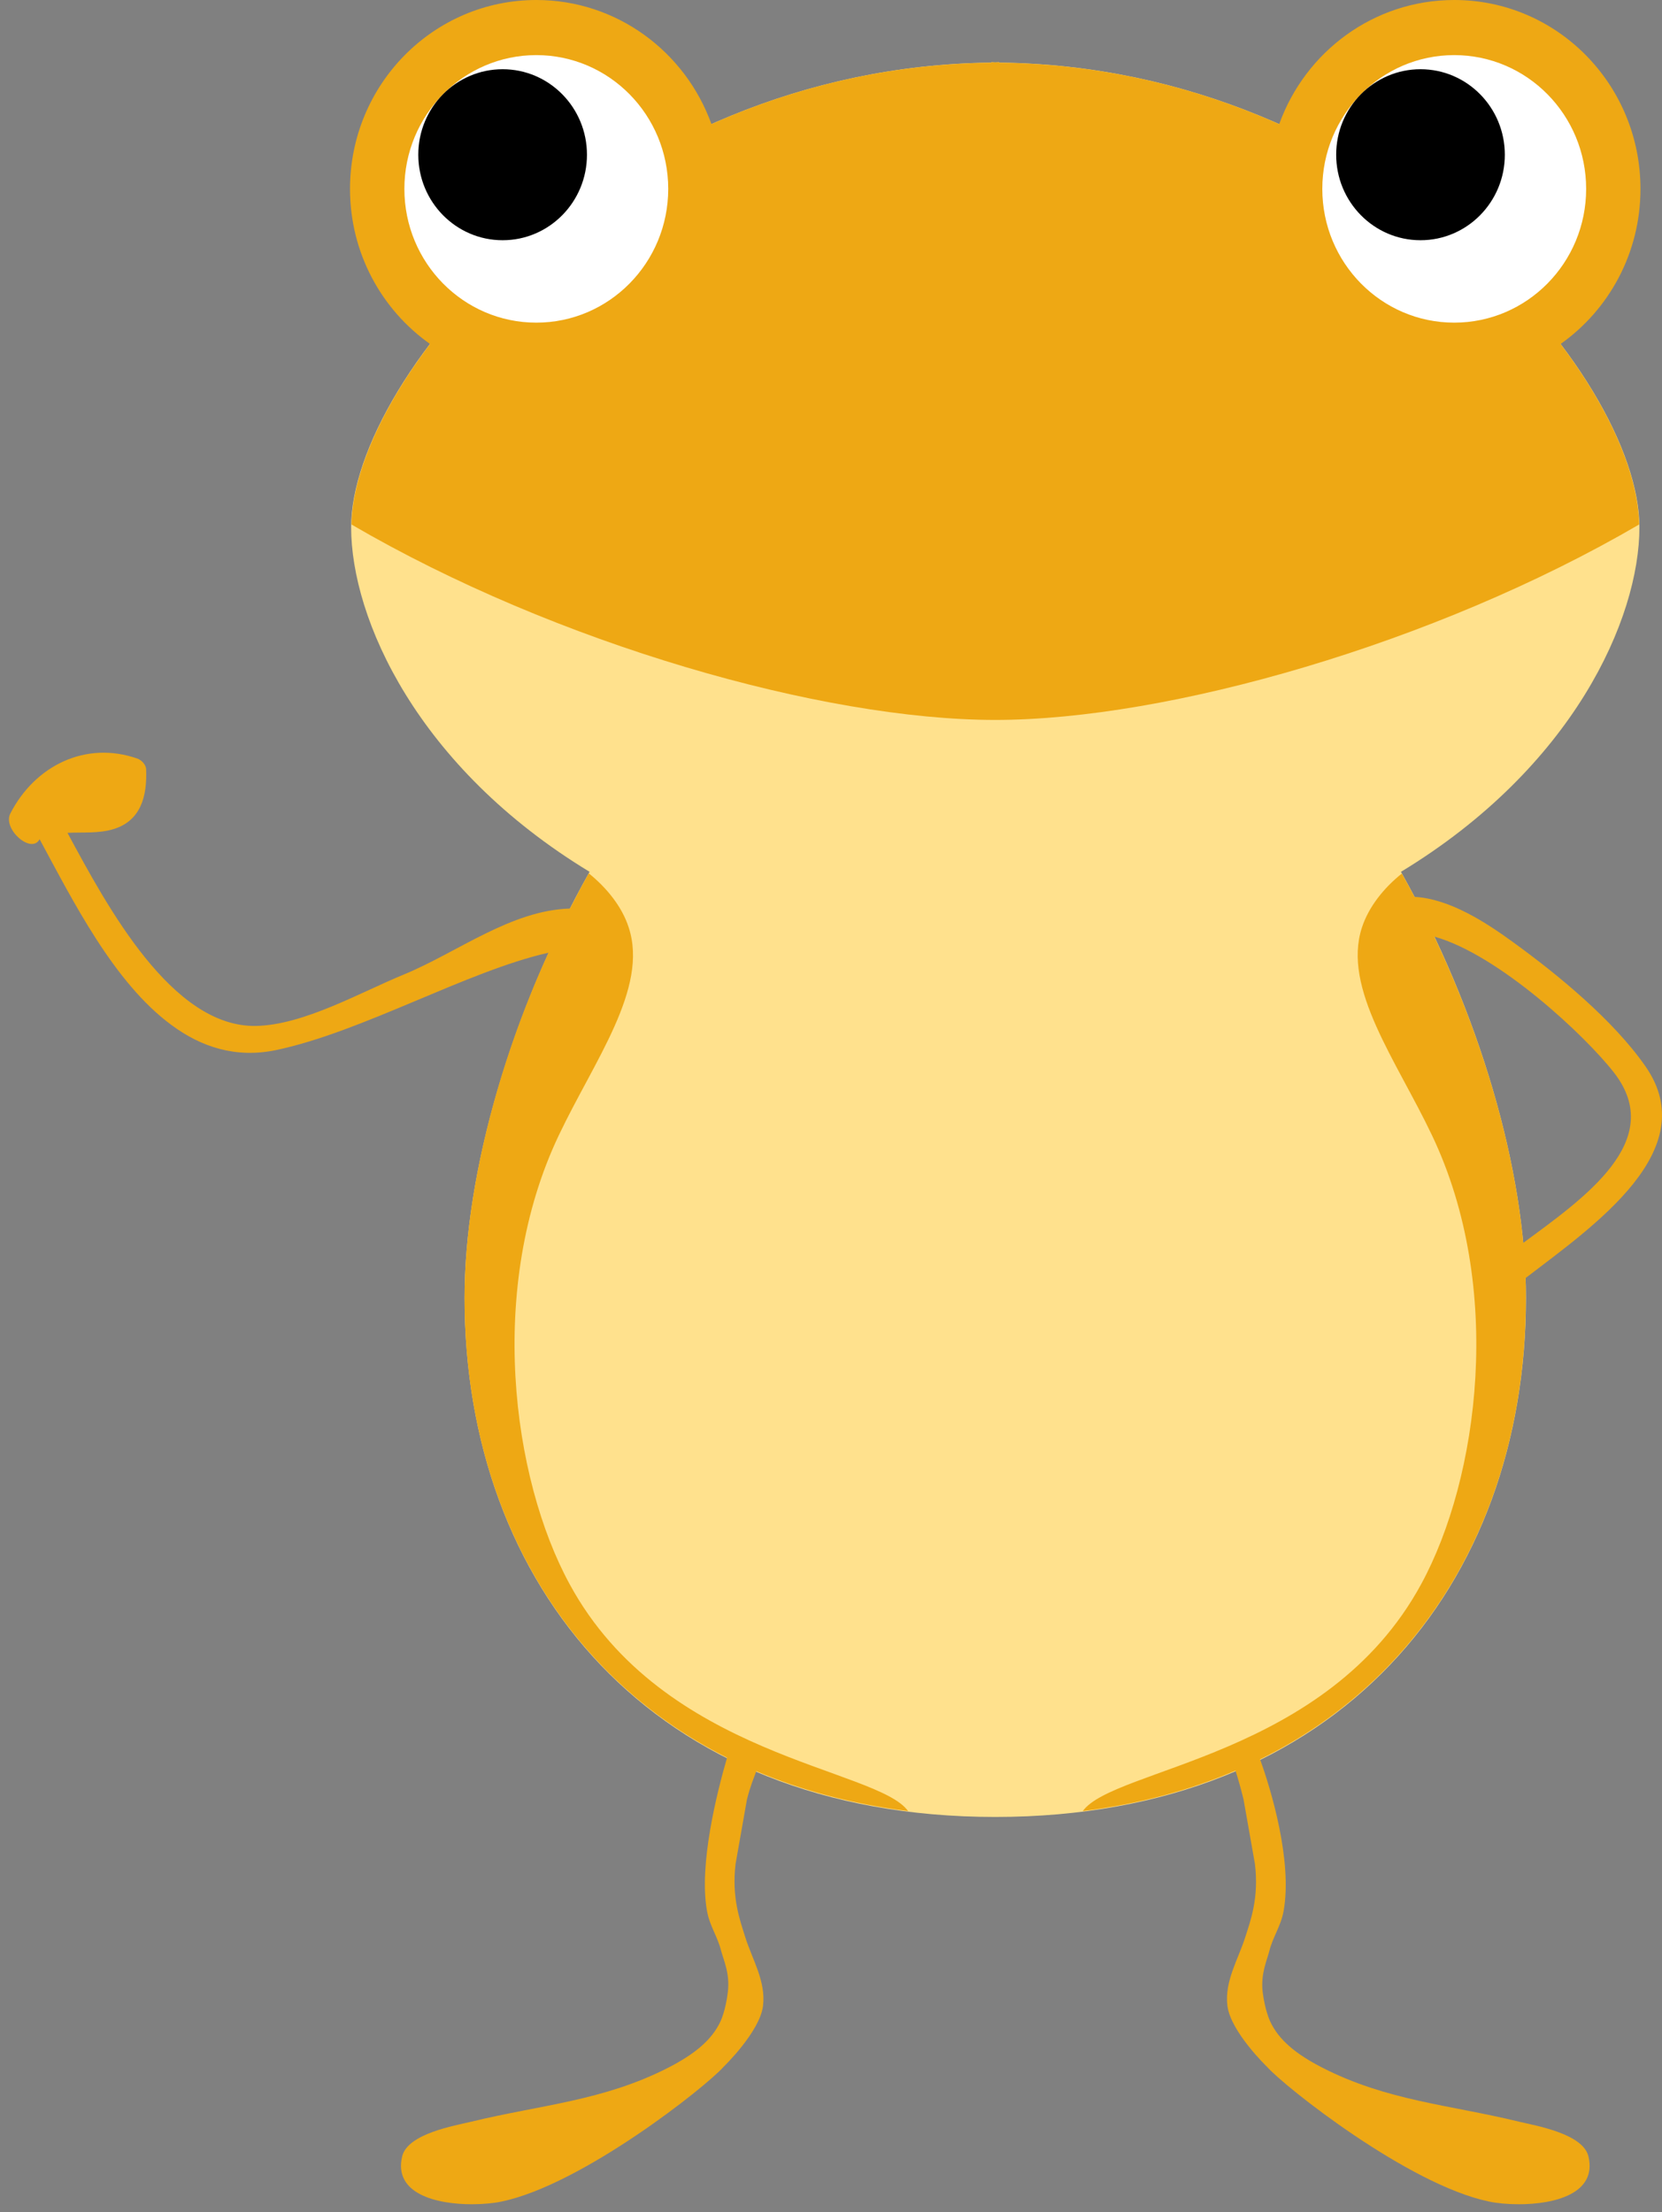 <svg width="139" height="185" viewBox="0 0 139 185" fill="none" xmlns="http://www.w3.org/2000/svg">
<rect x="0" y="0" width="139" height="185" fill="#808080" stroke="none"/>
<g id="&#229;&#156;&#176;&#229;&#155;&#179;&#227;&#129;&#174;&#228;&#184;&#138;&#227;&#129;&#174;&#227;&#130;&#171;&#227;&#130;&#168;&#227;&#131;&#171;">
<g id="&#227;&#130;&#171;&#227;&#130;&#168;&#227;&#131;&#171;">
<path id="&#227;&#131;&#145;&#227;&#130;&#185; 276" d="M137.112 44.085C137.112 31.407 115.327 5.59 83.566 5.236V5.203C83.456 5.203 83.35 5.219 83.24 5.219C83.13 5.219 83.023 5.203 82.913 5.203V5.236C51.152 5.59 29.367 31.407 29.367 44.085C29.367 51.743 34.898 64.169 49.31 72.907C42.795 84.498 38.855 97.878 38.855 108.534C38.855 132.509 54.39 151.945 83.239 151.945C112.089 151.945 127.624 132.509 127.624 108.534C127.624 97.878 123.684 84.498 117.169 72.907C131.581 64.168 137.112 51.743 137.112 44.085Z" fill="#FFE18D"/>
<path id="&#227;&#131;&#145;&#227;&#130;&#185; 68353" d="M124.548 184.11C117.804 182.719 107.451 174.515 105.958 172.833C105.958 172.833 102.939 169.92 102.657 167.761C102.39 165.691 103.563 163.857 104.149 161.986C104.602 160.573 105.297 158.702 104.956 155.877L104.004 150.485C103.771 149.52 103.526 148.689 103.33 148.07C99.505 149.718 95.239 150.873 90.557 151.455C93.147 147.833 110.993 146.957 118.856 132.48C123.696 123.593 125.808 107.632 119.77 94.955C116.802 88.695 112.24 82.65 113.904 77.566C114.465 75.845 115.725 74.26 117.238 73.055C117.608 73.7 117.949 74.345 118.303 75.002C121.284 75.162 124.365 77.207 126.519 78.771C130.282 81.495 134.939 85.314 137.629 89.192C142.493 96.195 133.288 102.514 127.591 106.878C127.616 107.434 127.616 107.99 127.616 108.551C127.616 125.38 119.941 139.942 105.384 147.129C106.278 149.583 108.112 155.628 107.351 159.819C107.13 161.058 106.473 161.939 106.166 163.128C105.97 163.921 105.422 165.051 105.604 166.598C105.8 168.158 106.228 169.039 106.228 169.039C106.947 170.598 108.39 171.779 110.577 172.904C116.028 175.695 121.251 176.016 127.043 177.428C128.436 177.765 132.386 178.419 132.847 180.328C133.596 183.465 129.966 184.333 127.03 184.333C126.066 184.333 125.184 184.245 124.548 184.11ZM127.396 103.939C132.469 100.196 139.387 95.415 135.013 89.736C132.639 86.663 125.342 79.821 119.953 78.324C123.999 86.849 126.639 95.921 127.396 103.939ZM33.635 180.328C34.101 178.419 38.026 177.765 39.419 177.428C45.236 176.016 50.454 175.695 55.905 172.904C58.092 171.779 59.535 170.598 60.258 169.039C60.258 169.039 60.687 168.158 60.87 166.598C61.065 165.051 60.516 163.921 60.308 163.128C60.013 161.939 59.352 161.058 59.132 159.819C58.425 155.953 59.976 149.844 60.807 146.99C46.433 139.756 38.853 125.267 38.853 108.551C38.853 99.774 41.531 89.142 45.872 79.673C39.074 81.199 30.338 86.292 23.074 87.818C19.727 88.51 16.841 87.569 14.347 85.723C9.507 82.177 6.06 75.251 3.312 70.18C2.625 71.469 0.193 69.328 0.867 68.025C2.933 64.008 7.187 61.929 11.49 63.438C11.844 63.565 12.222 63.961 12.222 64.358C12.309 66.562 11.794 68.645 9.474 69.341C8.251 69.712 6.929 69.585 5.644 69.648C8.97 75.82 14.384 85.921 21.403 85.795C25.411 85.723 30.163 82.97 33.856 81.461C38.28 79.623 42.754 76.12 47.668 75.98C48.254 74.842 48.733 73.936 49.244 73.034C50.749 74.248 52.03 75.833 52.583 77.566C54.254 82.65 49.697 88.695 46.728 94.955C40.7 107.632 42.803 123.593 47.643 132.48C55.502 146.957 73.36 147.833 75.95 151.455C71.293 150.873 67.065 149.731 63.252 148.12C63.044 148.689 62.741 149.397 62.47 150.485L61.518 155.877C61.185 158.702 61.884 160.573 62.325 161.986C62.911 163.857 64.071 165.691 63.813 167.761C63.535 169.92 60.524 172.833 60.524 172.833C59.036 174.515 48.67 182.719 41.934 184.11C41.298 184.245 40.408 184.333 39.456 184.333C36.508 184.333 32.891 183.465 33.635 180.328ZM29.394 43.861C29.473 39.738 31.797 34.278 35.968 28.768C31.922 25.914 29.273 21.167 29.273 15.801C29.273 7.066 36.251 0 44.857 0C51.585 0 57.319 4.321 59.502 10.379C66.408 7.306 74.291 5.337 82.906 5.244V5.206C83.027 5.206 83.127 5.219 83.235 5.219C83.347 5.219 83.455 5.206 83.567 5.206V5.244C92.187 5.337 100.07 7.306 106.985 10.383C109.164 4.321 114.897 0 121.629 0C130.232 0 137.2 7.066 137.2 15.801C137.2 21.167 134.556 25.914 130.515 28.768C134.689 34.278 137.009 39.733 137.088 43.861C119.953 53.86 97.659 60.205 83.235 60.205C68.815 60.205 46.521 53.86 29.394 43.861Z" fill="#EEA814"/>
<path id="&#227;&#131;&#145;&#227;&#130;&#185; 68357" d="M44.853 4.609C50.947 4.609 55.886 9.618 55.886 15.796C55.886 21.974 50.947 26.982 44.853 26.982C38.76 26.982 33.82 21.974 33.82 15.796C33.82 9.618 38.76 4.609 44.853 4.609Z" fill="white"/>
<path id="&#227;&#131;&#145;&#227;&#130;&#185; 68356" d="M42.037 5.789C45.932 5.789 49.09 8.991 49.09 12.94C49.09 16.889 45.932 20.09 42.037 20.09C38.142 20.09 34.984 16.889 34.984 12.94C34.984 8.991 38.142 5.789 42.037 5.789Z" fill="black"/>
<path id="&#227;&#131;&#145;&#227;&#130;&#185; 68355" d="M121.623 4.609C127.716 4.609 132.656 9.618 132.656 15.796C132.656 21.974 127.716 26.982 121.623 26.982C115.529 26.982 110.59 21.974 110.59 15.796C110.59 9.618 115.529 4.609 121.623 4.609Z" fill="white"/>
<path id="&#227;&#131;&#145;&#227;&#130;&#185; 68354" d="M118.803 5.789C122.698 5.789 125.855 8.991 125.855 12.94C125.855 16.889 122.698 20.09 118.803 20.09C114.908 20.09 111.75 16.889 111.75 12.94C111.75 8.991 114.908 5.789 118.803 5.789Z" fill="black"/>
</g>
</g>
</svg>

